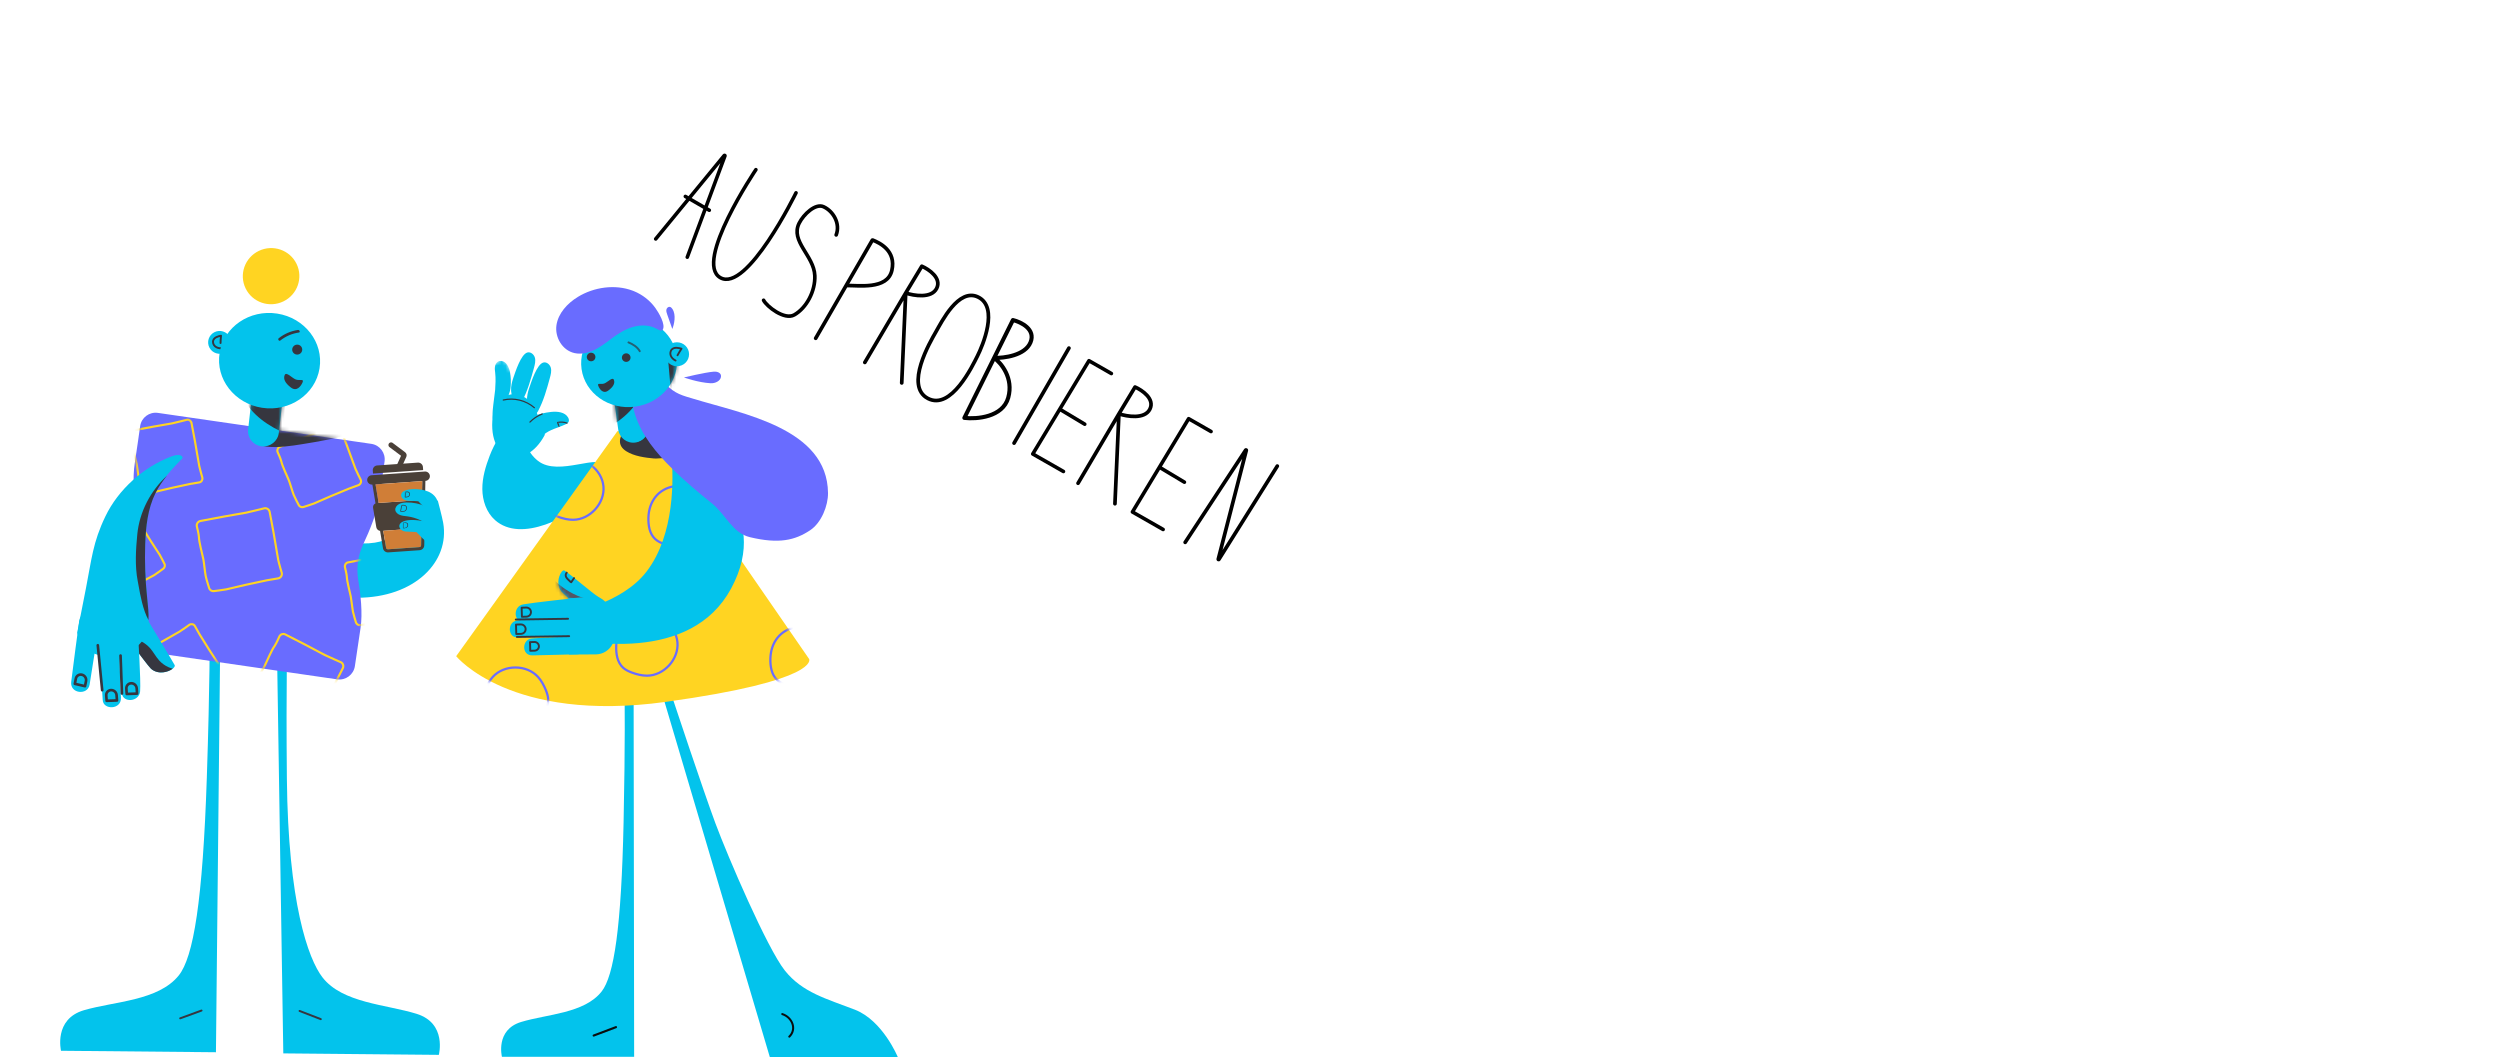 <svg width="660" height="281" viewBox="0 0 660 281" fill="none" xmlns="http://www.w3.org/2000/svg">
<g clip-path="url(#clip0_317_206896)">
<path d="M220.75 62.021C221.893 59.058 220.023 55.758 217.41 54.575C215.289 53.617 212.158 56.555 210.974 58.929C208.581 63.725 214.907 67.49 215.11 72.776C215.267 76.862 212.922 81.287 209.684 83.129C207.093 84.602 202.41 80.879 201.588 79.269" stroke="black" stroke-width="0.961" stroke-linecap="round" stroke-linejoin="round"/>
<path d="M199.554 44.794C199.554 44.794 183.097 69.225 190.158 73.302C197.22 77.379 210.148 50.91 210.148 50.91" stroke="black" stroke-width="0.951" stroke-linecap="round"/>
<path d="M173.109 63.084L191.204 41.051C191.279 40.959 191.426 41.043 191.385 41.155L181.44 67.894M187.251 55.504L180.934 51.857" stroke="black" stroke-width="0.951" stroke-linecap="round"/>
<path d="M313.802 110.537L314.041 110.12C313.814 109.99 313.525 110.065 313.391 110.289L313.802 110.537ZM298.966 135.154L298.555 134.907C298.488 135.017 298.469 135.15 298.501 135.276C298.534 135.401 298.615 135.508 298.728 135.572L298.966 135.154ZM306.824 140.195C307.054 140.326 307.348 140.246 307.479 140.016C307.611 139.785 307.531 139.492 307.3 139.36L306.824 140.195ZM319.474 114.339C319.705 114.471 319.998 114.391 320.13 114.161C320.262 113.931 320.182 113.637 319.952 113.505L319.474 114.339ZM312.436 127.707C312.663 127.844 312.958 127.77 313.095 127.542C313.231 127.315 313.157 127.019 312.929 126.883L312.436 127.707ZM313.391 110.289L298.555 134.907L299.377 135.402L314.214 110.785L313.391 110.289ZM298.728 135.572L306.824 140.195L307.3 139.36L299.204 134.737L298.728 135.572ZM313.563 110.954L319.474 114.339L319.952 113.505L314.041 110.12L313.563 110.954ZM305.888 123.784L312.436 127.707L312.929 126.883L306.382 122.96L305.888 123.784Z" fill="black"/>
<path d="M312.885 143.181L328.869 118.82C328.921 118.741 329.045 118.795 329.021 118.888L321.626 147.621C321.602 147.714 321.728 147.769 321.78 147.687L337.204 123.045" stroke="black" stroke-width="0.977" stroke-linecap="round"/>
<path d="M267.713 116.984L282.195 91.901" stroke="black" stroke-width="0.977" stroke-linecap="round"/>
<path d="M287.488 95.228L287.727 94.812C287.5 94.682 287.211 94.757 287.077 94.981L287.488 95.228ZM272.652 119.846L272.241 119.598C272.174 119.709 272.155 119.842 272.187 119.967C272.22 120.093 272.301 120.199 272.414 120.263L272.652 119.846ZM280.51 124.886C280.74 125.018 281.034 124.938 281.165 124.707C281.297 124.477 281.217 124.184 280.986 124.052L280.51 124.886ZM293.16 99.031C293.391 99.163 293.684 99.083 293.816 98.853C293.948 98.622 293.868 98.329 293.638 98.197L293.16 99.031ZM286.122 112.399C286.349 112.535 286.644 112.461 286.781 112.234C286.917 112.006 286.843 111.711 286.615 111.575L286.122 112.399ZM287.077 94.981L272.241 119.598L273.064 120.094L287.9 95.477L287.077 94.981ZM272.414 120.263L280.51 124.886L280.986 124.052L272.89 119.429L272.414 120.263ZM287.249 95.645L293.16 99.031L293.638 98.197L287.727 94.812L287.249 95.645ZM279.574 108.476L286.122 112.399L286.615 111.575L280.068 107.651L279.574 108.476Z" fill="black"/>
<path d="M284.604 127.573L295.394 109.248M295.394 109.248L299.649 102.177C301.524 102.995 304.931 105.31 303.564 108.028C302.196 110.746 297.548 109.974 295.394 109.248ZM295.394 109.248L294.345 132.984" stroke="black" stroke-width="0.977" stroke-linecap="round" stroke-linejoin="round"/>
<path d="M262.455 94.479L254.595 110.323C257.851 110.702 264.724 110.166 266.176 104.984C267.627 99.802 264.3 95.822 262.455 94.479ZM262.455 94.479L267.41 84.492C269.555 85.015 273.487 86.928 272.051 90.393C270.615 93.859 265.056 94.561 262.455 94.479Z" stroke="black" stroke-width="1.079" stroke-linejoin="round"/>
<path d="M228.315 95.68L239.106 77.355M239.106 77.355L243.36 70.284C245.235 71.102 248.643 73.417 247.275 76.135C245.908 78.853 241.259 78.081 239.106 77.355ZM239.106 77.355L238.056 101.091" stroke="black" stroke-width="0.977" stroke-linecap="round" stroke-linejoin="round"/>
<path d="M223.374 75.39C226.377 75.263 234.272 76.646 235.453 71.379C236.621 66.175 232.221 64.11 230.39 63.379C230.351 63.363 230.309 63.379 230.288 63.416L215.34 89.305" stroke="black" stroke-width="0.977" stroke-linecap="round"/>
<path d="M247.077 87.61C245.597 90.174 238.725 101.936 244.979 105.197C251.113 108.394 256.733 96.603 258.062 93.953C259.391 91.302 263.757 81.129 258.236 78.43C253.055 75.896 248.556 85.047 247.077 87.61Z" stroke="black" stroke-width="0.977"/>
<path fill-rule="evenodd" clip-rule="evenodd" d="M115.559 132.084C115.559 132.084 116.719 136.408 117.007 138.062C118.78 148.234 109.557 157.805 94.261 157.809C78.392 157.812 77.34 142.769 77.395 138.107C77.402 137.526 78.064 137.177 78.555 137.494C81.611 139.469 90.521 144.591 98.971 143.259C106.172 142.124 112.472 135.383 115.559 132.084Z" fill="#03C3EC"/>
<path d="M73.064 167.776L74.791 278.094L115.851 278.483C115.851 278.483 118.06 270.164 110 267.655C101.941 265.147 90.429 264.837 85.143 258.038C81.332 253.138 76.051 238.161 75.737 205.636C75.492 180.115 75.875 167.494 75.875 167.494L73.064 167.776Z" fill="#03C3EC"/>
<path d="M79.09 266.891C80.956 267.612 82.821 268.333 84.686 269.054" stroke="#36363F" stroke-width="0.526" stroke-linecap="round" stroke-linejoin="round"/>
<path d="M54.602 205.277C53.523 237.801 51.084 252.709 47.173 257.538C41.748 264.237 30.276 264.33 22.19 266.687C14.104 269.043 16.108 277.404 16.108 277.404L57.01 277.792L58.155 167.462L55.363 167.127C55.363 167.127 55.448 179.756 54.602 205.277Z" fill="#03C3EC"/>
<path d="M53.2 266.783C51.325 267.468 49.45 268.153 47.574 268.838" stroke="#36363F" stroke-width="0.526" stroke-linecap="round" stroke-linejoin="round"/>
<path fill-rule="evenodd" clip-rule="evenodd" d="M32.663 171.174C32.663 171.174 39.809 172.21 42.191 172.556C46.462 173.175 55.005 174.415 59.277 175.034C63.617 175.664 72.298 176.923 76.638 177.552C79.731 178.001 89.007 179.347 89.007 179.347C91.265 179.674 93.361 178.109 93.689 175.851C93.689 175.851 94.378 171.217 95.189 165.766C95.772 161.849 95.196 156.812 94.578 153.14C94.036 149.92 94.507 146.614 95.901 143.662C97.578 140.106 99.649 135.093 100.234 130.955C100.942 125.949 101.52 121.856 101.52 121.856C101.848 119.598 100.283 117.502 98.025 117.175C98.025 117.175 89.575 115.949 86.758 115.541C83.107 115.011 75.804 113.952 72.153 113.422C68.294 112.862 60.578 111.743 56.72 111.184C52.96 110.638 41.68 109.002 41.68 109.002C39.422 108.674 37.326 110.24 36.999 112.498C36.999 112.498 35.977 119.791 35.589 122.215C34.94 126.27 35.381 130.983 35.925 134.463C36.422 137.642 35.892 140.891 34.452 143.768C32.848 146.974 30.979 151.702 30.551 156.952C30.355 159.354 29.167 166.492 29.167 166.492C28.839 168.75 30.404 170.846 32.663 171.174Z" fill="#696CFF"/>
<mask id="mask0_317_206896" style="mask-type:alpha" maskUnits="userSpaceOnUse" x="29" y="108" width="73" height="72">
<path d="M41.68 108.992C41.68 108.992 52.96 110.628 56.72 111.173C60.578 111.733 68.294 112.852 72.153 113.412C75.804 113.941 83.107 115.001 86.758 115.53C89.575 115.939 98.025 117.164 98.025 117.164C100.283 117.492 101.848 119.588 101.52 121.846C101.52 121.846 100.942 125.939 100.234 130.945C99.649 135.083 97.578 140.096 95.901 143.651C94.507 146.604 94.036 149.91 94.578 153.129C95.196 156.802 95.772 161.839 95.189 165.756C94.378 171.207 93.689 175.841 93.689 175.841C93.361 178.098 91.265 179.663 89.007 179.336C89.007 179.336 79.731 177.991 76.638 177.542C72.298 176.912 63.617 175.653 59.277 175.024C55.005 174.404 46.462 173.165 42.191 172.546C39.809 172.2 32.662 171.164 32.662 171.164C30.404 170.836 28.839 168.74 29.167 166.482C29.167 166.482 30.355 159.344 30.551 156.942C30.979 151.692 32.847 146.964 34.452 143.758C35.892 140.881 36.422 137.631 35.925 134.452C35.381 130.972 34.939 126.26 35.589 122.205C35.977 119.781 36.998 112.487 36.998 112.487C37.289 110.485 38.97 109.027 40.922 108.951C41.171 108.942 41.425 108.955 41.68 108.992Z" fill="white"/>
</mask>
<g mask="url(#mask0_317_206896)">
<path fill-rule="evenodd" clip-rule="evenodd" d="M78.802 133.204C79.024 133.763 79.658 134.036 80.217 133.814C80.217 133.814 82.251 133.177 82.927 132.908C84.047 132.463 86.283 131.402 87.403 130.957C88.577 130.489 90.899 129.486 92.073 129.019C92.705 128.767 94.628 128.084 94.628 128.084C95.187 127.861 95.46 127.228 95.238 126.669C95.238 126.669 94.144 124.521 93.842 123.76C93.201 122.148 92.127 118.969 91.486 117.357C91.054 116.272 89.737 112.835 89.737 112.835C89.515 112.275 88.881 112.002 88.322 112.225C88.322 112.225 85.017 113.729 84.276 114.024C82.719 114.643 80.927 115.228 79.37 115.847C78.065 116.366 73.911 117.955 73.911 117.955C73.352 118.177 73.079 118.811 73.301 119.37C73.301 119.37 74.113 121.119 74.246 121.745C74.53 123.087 75.745 125.514 76.244 126.771C76.603 127.672 77.169 129.725 77.528 130.626C77.809 131.333 78.802 133.204 78.802 133.204Z" stroke="#FFD422" stroke-width="0.56"/>
</g>
<mask id="mask1_317_206896" style="mask-type:alpha" maskUnits="userSpaceOnUse" x="29" y="108" width="73" height="72">
<path d="M41.68 108.992C41.68 108.992 52.96 110.628 56.72 111.173C60.578 111.733 68.294 112.852 72.153 113.412C75.804 113.941 83.107 115.001 86.758 115.53C89.575 115.939 98.025 117.164 98.025 117.164C100.283 117.492 101.848 119.588 101.52 121.846C101.52 121.846 100.942 125.939 100.234 130.945C99.649 135.083 97.578 140.096 95.901 143.651C94.507 146.604 94.036 149.91 94.578 153.129C95.196 156.802 95.772 161.839 95.189 165.756C94.378 171.207 93.689 175.841 93.689 175.841C93.361 178.098 91.265 179.663 89.007 179.336C89.007 179.336 79.731 177.991 76.638 177.542C72.298 176.912 63.617 175.653 59.277 175.024C55.005 174.404 46.462 173.165 42.191 172.546C39.809 172.2 32.662 171.164 32.662 171.164C30.404 170.836 28.839 168.74 29.167 166.482C29.167 166.482 30.355 159.344 30.551 156.942C30.979 151.692 32.847 146.964 34.452 143.758C35.892 140.881 36.422 137.631 35.925 134.452C35.381 130.972 34.939 126.26 35.589 122.205C35.977 119.781 36.998 112.487 36.998 112.487C37.289 110.485 38.97 109.027 40.922 108.951C41.171 108.942 41.425 108.955 41.68 108.992Z" fill="white"/>
</mask>
<g mask="url(#mask1_317_206896)">
<path fill-rule="evenodd" clip-rule="evenodd" d="M55.164 155.09C55.294 155.743 55.929 156.166 56.583 156.036C56.583 156.036 58.927 155.751 59.719 155.594C61.029 155.334 63.678 154.627 64.989 154.367C66.363 154.095 69.095 153.468 70.469 153.195C71.208 153.048 73.441 152.69 73.441 152.69C74.095 152.56 74.52 151.926 74.391 151.274C74.391 151.274 73.633 148.722 73.457 147.834C73.084 145.954 72.554 142.285 72.181 140.405C71.93 139.14 71.188 135.141 71.188 135.141C71.059 134.489 70.424 134.066 69.77 134.196C69.77 134.196 65.865 135.169 64.998 135.341C63.177 135.703 61.106 135.981 59.285 136.343C57.759 136.646 52.911 137.542 52.911 137.542C52.258 137.672 51.832 138.306 51.962 138.958C51.962 138.958 52.493 141.021 52.512 141.727C52.55 143.243 53.384 146.123 53.675 147.589C53.883 148.64 54.087 150.983 54.295 152.035C54.459 152.859 55.164 155.09 55.164 155.09Z" stroke="#FFD422" stroke-width="0.56"/>
</g>
<mask id="mask2_317_206896" style="mask-type:alpha" maskUnits="userSpaceOnUse" x="29" y="108" width="73" height="72">
<path d="M41.68 108.992C41.68 108.992 52.96 110.628 56.72 111.173C60.578 111.733 68.294 112.852 72.153 113.412C75.804 113.941 83.107 115.001 86.758 115.53C89.575 115.939 98.025 117.164 98.025 117.164C100.283 117.492 101.848 119.588 101.52 121.846C101.52 121.846 100.942 125.939 100.234 130.945C99.649 135.083 97.578 140.096 95.901 143.651C94.507 146.604 94.036 149.91 94.578 153.129C95.196 156.802 95.772 161.839 95.189 165.756C94.378 171.207 93.689 175.841 93.689 175.841C93.361 178.098 91.265 179.663 89.007 179.336C89.007 179.336 79.731 177.991 76.638 177.542C72.298 176.912 63.617 175.653 59.277 175.024C55.005 174.404 46.462 173.165 42.191 172.546C39.809 172.2 32.662 171.164 32.662 171.164C30.404 170.836 28.839 168.74 29.167 166.482C29.167 166.482 30.355 159.344 30.551 156.942C30.979 151.692 32.847 146.964 34.452 143.758C35.892 140.881 36.422 137.631 35.925 134.452C35.381 130.972 34.939 126.26 35.589 122.205C35.977 119.781 36.998 112.487 36.998 112.487C37.289 110.485 38.97 109.027 40.922 108.951C41.171 108.942 41.425 108.955 41.68 108.992Z" fill="white"/>
</mask>
<g mask="url(#mask2_317_206896)">
<path fill-rule="evenodd" clip-rule="evenodd" d="M37.426 129.273C37.542 129.856 38.077 130.241 38.62 130.133C38.62 130.133 40.573 129.906 41.231 129.776C42.321 129.559 44.523 128.961 45.613 128.745C46.757 128.518 49.028 127.991 50.171 127.764C50.786 127.642 52.645 127.349 52.645 127.349C53.188 127.241 53.536 126.681 53.42 126.098C53.42 126.098 52.758 123.813 52.6 123.019C52.267 121.339 51.782 118.06 51.448 116.38C51.223 115.248 50.557 111.674 50.557 111.674C50.441 111.091 49.907 110.706 49.362 110.814C49.362 110.814 46.117 111.636 45.395 111.779C43.88 112.08 42.156 112.304 40.641 112.605C39.371 112.857 35.338 113.598 35.338 113.598C34.794 113.706 34.447 114.266 34.563 114.849C34.563 114.849 35.031 116.696 35.054 117.325C35.105 118.677 35.834 121.255 36.094 122.566C36.281 123.506 36.478 125.598 36.665 126.537C36.811 127.275 37.426 129.273 37.426 129.273Z" stroke="#FFD422" stroke-width="0.56"/>
</g>
<mask id="mask3_317_206896" style="mask-type:alpha" maskUnits="userSpaceOnUse" x="29" y="108" width="73" height="72">
<path d="M41.68 108.992C41.68 108.992 52.96 110.628 56.72 111.173C60.578 111.733 68.294 112.852 72.153 113.412C75.804 113.941 83.107 115.001 86.758 115.53C89.575 115.939 98.025 117.164 98.025 117.164C100.283 117.492 101.848 119.588 101.52 121.846C101.52 121.846 100.942 125.939 100.234 130.945C99.649 135.083 97.578 140.096 95.901 143.651C94.507 146.604 94.036 149.91 94.578 153.129C95.196 156.802 95.772 161.839 95.189 165.756C94.378 171.207 93.689 175.841 93.689 175.841C93.361 178.098 91.265 179.663 89.007 179.336C89.007 179.336 79.731 177.991 76.638 177.542C72.298 176.912 63.617 175.653 59.277 175.024C55.005 174.404 46.462 173.165 42.191 172.546C39.809 172.2 32.662 171.164 32.662 171.164C30.404 170.836 28.839 168.74 29.167 166.482C29.167 166.482 30.355 159.344 30.551 156.942C30.979 151.692 32.847 146.964 34.452 143.758C35.892 140.881 36.422 137.631 35.925 134.452C35.381 130.972 34.939 126.26 35.589 122.205C35.977 119.781 36.998 112.487 36.998 112.487C37.289 110.485 38.97 109.027 40.922 108.951C41.171 108.942 41.425 108.955 41.68 108.992Z" fill="white"/>
</mask>
<g mask="url(#mask3_317_206896)">
<path fill-rule="evenodd" clip-rule="evenodd" d="M66.548 182.444C66.257 183.026 66.483 183.729 67.052 184.014C67.052 184.014 68.987 185.176 69.677 185.52C70.818 186.091 73.234 187.106 74.376 187.676C75.573 188.275 78.003 189.4 79.201 189.998C79.844 190.32 81.739 191.359 81.739 191.359C82.309 191.643 83.007 191.402 83.298 190.82C83.298 190.82 84.249 188.392 84.646 187.599C85.486 185.92 87.275 182.759 88.115 181.08C88.68 179.949 90.505 176.408 90.505 176.408C90.796 175.825 90.571 175.122 90.001 174.837C90.001 174.837 86.481 173.291 85.726 172.913C84.139 172.119 82.414 171.114 80.827 170.321C79.498 169.656 75.314 167.493 75.314 167.493C74.744 167.208 74.046 167.449 73.755 168.032C73.755 168.032 72.925 169.947 72.518 170.506C71.644 171.705 70.554 174.433 69.899 175.742C69.43 176.681 68.186 178.62 67.716 179.559C67.348 180.296 66.548 182.444 66.548 182.444Z" stroke="#FFD422" stroke-width="0.56"/>
</g>
<mask id="mask4_317_206896" style="mask-type:alpha" maskUnits="userSpaceOnUse" x="29" y="108" width="73" height="72">
<path d="M41.68 108.992C41.68 108.992 52.96 110.628 56.72 111.173C60.578 111.733 68.294 112.852 72.153 113.412C75.804 113.941 83.107 115.001 86.758 115.53C89.575 115.939 98.025 117.164 98.025 117.164C100.283 117.492 101.848 119.588 101.52 121.846C101.52 121.846 100.942 125.939 100.234 130.945C99.649 135.083 97.578 140.096 95.901 143.651C94.507 146.604 94.036 149.91 94.578 153.129C95.196 156.802 95.772 161.839 95.189 165.756C94.378 171.207 93.689 175.841 93.689 175.841C93.361 178.098 91.265 179.663 89.007 179.336C89.007 179.336 79.731 177.991 76.638 177.542C72.298 176.912 63.617 175.653 59.277 175.024C55.005 174.404 46.462 173.165 42.191 172.546C39.809 172.2 32.662 171.164 32.662 171.164C30.404 170.836 28.839 168.74 29.167 166.482C29.167 166.482 30.355 159.344 30.551 156.942C30.979 151.692 32.847 146.964 34.452 143.758C35.892 140.881 36.422 137.631 35.925 134.452C35.381 130.972 34.939 126.26 35.589 122.205C35.977 119.781 36.998 112.487 36.998 112.487C37.289 110.485 38.97 109.027 40.922 108.951C41.171 108.942 41.425 108.955 41.68 108.992Z" fill="white"/>
</mask>
<g mask="url(#mask4_317_206896)">
<path fill-rule="evenodd" clip-rule="evenodd" d="M93.926 164.157C94.042 164.74 94.577 165.125 95.121 165.017C95.121 165.017 97.073 164.791 97.732 164.66C98.822 164.444 101.024 163.846 102.114 163.629C103.257 163.402 105.529 162.876 106.672 162.649C107.286 162.527 109.145 162.234 109.145 162.234C109.689 162.126 110.036 161.565 109.92 160.983C109.92 160.983 109.258 158.698 109.101 157.904C108.767 156.223 108.282 152.945 107.948 151.265C107.724 150.133 107.057 146.559 107.057 146.559C106.942 145.976 106.407 145.591 105.863 145.699C105.863 145.699 102.617 146.521 101.896 146.664C100.381 146.965 98.657 147.188 97.142 147.489C95.872 147.741 91.839 148.483 91.839 148.483C91.295 148.59 90.948 149.151 91.063 149.733C91.063 149.733 91.531 151.58 91.555 152.21C91.605 153.561 92.335 156.14 92.595 157.45C92.781 158.39 92.979 160.482 93.165 161.422C93.312 162.159 93.926 164.157 93.926 164.157Z" stroke="#FFD422" stroke-width="0.56"/>
</g>
<mask id="mask5_317_206896" style="mask-type:alpha" maskUnits="userSpaceOnUse" x="29" y="108" width="73" height="72">
<path d="M41.68 108.992C41.68 108.992 52.96 110.628 56.72 111.173C60.578 111.733 68.294 112.852 72.153 113.412C75.804 113.941 83.107 115.001 86.758 115.53C89.575 115.939 98.025 117.164 98.025 117.164C100.283 117.492 101.848 119.588 101.52 121.846C101.52 121.846 100.942 125.939 100.234 130.945C99.649 135.083 97.578 140.096 95.901 143.651C94.507 146.604 94.036 149.91 94.578 153.129C95.196 156.802 95.772 161.839 95.189 165.756C94.378 171.207 93.689 175.841 93.689 175.841C93.361 178.098 91.265 179.663 89.007 179.336C89.007 179.336 79.731 177.991 76.638 177.542C72.298 176.912 63.617 175.653 59.277 175.024C55.005 174.404 46.462 173.165 42.191 172.546C39.809 172.2 32.662 171.164 32.662 171.164C30.404 170.836 28.839 168.74 29.167 166.482C29.167 166.482 30.355 159.344 30.551 156.942C30.979 151.692 32.847 146.964 34.452 143.758C35.892 140.881 36.422 137.631 35.925 134.452C35.381 130.972 34.939 126.26 35.589 122.205C35.977 119.781 36.998 112.487 36.998 112.487C37.289 110.485 38.97 109.027 40.922 108.951C41.171 108.942 41.425 108.955 41.68 108.992Z" fill="white"/>
</mask>
<g mask="url(#mask5_317_206896)">
<path fill-rule="evenodd" clip-rule="evenodd" d="M42.983 150.218C43.492 149.912 43.673 149.279 43.387 148.803C43.387 148.803 42.513 147.043 42.167 146.468C41.594 145.515 40.286 143.646 39.713 142.694C39.113 141.695 37.848 139.736 37.247 138.737C36.924 138.2 36.019 136.551 36.019 136.551C35.733 136.075 35.089 135.938 34.579 136.245C34.579 136.245 32.654 137.641 31.96 138.059C30.492 138.941 27.571 140.508 26.103 141.391C25.114 141.985 21.977 143.823 21.977 143.823C21.468 144.129 21.287 144.763 21.572 145.238C21.572 145.238 23.445 148.014 23.824 148.644C24.62 149.968 25.414 151.514 26.21 152.838C26.877 153.947 28.941 157.491 28.941 157.491C29.227 157.966 29.871 158.103 30.38 157.797C30.38 157.797 31.959 156.731 32.544 156.496C33.799 155.991 35.978 154.431 37.123 153.742C37.944 153.249 39.845 152.354 40.667 151.861C41.31 151.473 42.983 150.218 42.983 150.218Z" stroke="#FFD422" stroke-width="0.56"/>
</g>
<mask id="mask6_317_206896" style="mask-type:alpha" maskUnits="userSpaceOnUse" x="29" y="108" width="73" height="72">
<path d="M41.68 108.992C41.68 108.992 52.96 110.628 56.72 111.173C60.578 111.733 68.294 112.852 72.153 113.412C75.804 113.941 83.107 115.001 86.758 115.53C89.575 115.939 98.025 117.164 98.025 117.164C100.283 117.492 101.848 119.588 101.52 121.846C101.52 121.846 100.942 125.939 100.234 130.945C99.649 135.083 97.578 140.096 95.901 143.651C94.507 146.604 94.036 149.91 94.578 153.129C95.196 156.802 95.772 161.839 95.189 165.756C94.378 171.207 93.689 175.841 93.689 175.841C93.361 178.098 91.265 179.663 89.007 179.336C89.007 179.336 79.731 177.991 76.638 177.542C72.298 176.912 63.617 175.653 59.277 175.024C55.005 174.404 46.462 173.165 42.191 172.546C39.809 172.2 32.662 171.164 32.662 171.164C30.404 170.836 28.839 168.74 29.167 166.482C29.167 166.482 30.355 159.344 30.551 156.942C30.979 151.692 32.847 146.964 34.452 143.758C35.892 140.881 36.422 137.631 35.925 134.452C35.381 130.972 34.939 126.26 35.589 122.205C35.977 119.781 36.998 112.487 36.998 112.487C37.289 110.485 38.97 109.027 40.922 108.951C41.171 108.942 41.425 108.955 41.68 108.992Z" fill="white"/>
</mask>
<g mask="url(#mask6_317_206896)">
<path fill-rule="evenodd" clip-rule="evenodd" d="M58.405 178.92C58.914 178.613 59.095 177.979 58.809 177.504C58.809 177.504 57.935 175.744 57.589 175.169C57.017 174.217 55.708 172.347 55.136 171.395C54.535 170.396 53.27 168.437 52.669 167.438C52.347 166.901 51.441 165.252 51.441 165.252C51.155 164.776 50.511 164.639 50.002 164.945C50.002 164.945 48.076 166.343 47.382 166.759C45.914 167.642 42.994 169.209 41.525 170.092C40.536 170.686 37.399 172.524 37.399 172.524C36.89 172.83 36.709 173.464 36.995 173.939C36.995 173.939 38.867 176.715 39.246 177.345C40.042 178.669 40.837 180.215 41.633 181.539C42.3 182.648 44.363 186.192 44.363 186.192C44.649 186.667 45.294 186.804 45.803 186.498C45.803 186.498 47.382 185.432 47.966 185.197C49.221 184.692 51.4 183.132 52.545 182.443C53.366 181.949 55.268 181.056 56.089 180.562C56.733 180.174 58.405 178.92 58.405 178.92Z" stroke="#FFD422" stroke-width="0.56"/>
</g>
<mask id="mask7_317_206896" style="mask-type:alpha" maskUnits="userSpaceOnUse" x="29" y="108" width="73" height="72">
<path d="M41.68 108.992C41.68 108.992 52.96 110.628 56.72 111.173C60.578 111.733 68.294 112.852 72.153 113.412C75.804 113.941 83.107 115.001 86.758 115.53C89.575 115.939 98.025 117.164 98.025 117.164C100.283 117.492 101.848 119.588 101.52 121.846C101.52 121.846 100.942 125.939 100.234 130.945C99.649 135.083 97.578 140.096 95.901 143.651C94.507 146.604 94.036 149.91 94.578 153.129C95.196 156.802 95.772 161.839 95.189 165.756C94.378 171.207 93.689 175.841 93.689 175.841C93.361 178.098 91.265 179.663 89.007 179.336C89.007 179.336 79.731 177.991 76.638 177.542C72.298 176.912 63.617 175.653 59.277 175.024C55.005 174.404 46.462 173.165 42.191 172.546C39.809 172.2 32.662 171.164 32.662 171.164C30.404 170.836 28.839 168.74 29.167 166.482C29.167 166.482 30.355 159.344 30.551 156.942C30.979 151.692 32.847 146.964 34.452 143.758C35.892 140.881 36.422 137.631 35.925 134.452C35.381 130.972 34.939 126.26 35.589 122.205C35.977 119.781 36.998 112.487 36.998 112.487C37.289 110.485 38.97 109.027 40.922 108.951C41.171 108.942 41.425 108.955 41.68 108.992Z" fill="white"/>
</mask>
<g mask="url(#mask7_317_206896)">
<path fill-rule="evenodd" clip-rule="evenodd" d="M79.771 117.262C83.03 116.722 90.803 115.541 93.659 114.006C89.859 113.548 79.112 111.949 75.352 111.241C73.541 110.9 71.56 110.205 69.731 110.088C67.848 109.967 67.467 110.819 66.789 112.54C64 119.611 74.371 118.155 79.771 117.262Z" fill="#36363F"/>
</g>
<path d="M25.859 168.329C25.864 168.962 27.043 182.403 27.117 184.776C27.201 187.475 32.056 187.416 31.931 184.214C31.818 181.337 31.383 169.011 31.3 167.748C31.218 166.484 25.827 164.525 25.859 168.329Z" fill="#03C3EC"/>
<path d="M39.89 176.572C42.544 178.853 46.612 176.474 46.108 175.571C44.658 172.962 38.88 163.671 37.873 161.68C36.433 158.828 30.525 163.253 32.584 166.72C33.757 168.696 39.23 176.003 39.89 176.572Z" fill="#03C3EC"/>
<path fill-rule="evenodd" clip-rule="evenodd" d="M45.603 176.529C44.454 177.429 41.798 178.204 39.883 176.566C39.356 176.115 35.785 171.416 33.751 168.516C34.745 168.499 35.74 168.68 36.677 169.052C37.78 169.489 38.771 170.177 39.57 171.059C40.022 171.567 40.402 172.131 40.783 172.695C41.186 173.292 41.589 173.889 42.077 174.42C42.743 175.138 43.547 175.717 44.437 176.119C44.815 176.289 45.206 176.426 45.603 176.529Z" fill="#36363F"/>
<path d="M30.92 166.634C30.925 167.267 31.916 180.887 32.179 183.083C32.479 185.603 36.736 185.31 36.992 182.519C37.227 179.97 36.445 167.318 36.361 166.053C36.278 164.788 30.888 162.831 30.92 166.634Z" fill="#03C3EC"/>
<path d="M20.916 163.872C20.81 164.441 19.023 178.045 18.798 180.019C18.44 183.149 23.146 183.646 23.655 180.763C24.065 178.453 25.792 167.026 25.986 165.886C27.021 159.859 21.557 160.456 20.916 163.872Z" fill="#03C3EC"/>
<path d="M27.83 136.309C31.264 129.16 37.907 123.318 45.092 120.558C46.229 120.122 47.934 119.687 48.243 120.89C45.528 123.703 42.774 126.572 41.035 130.087C38.973 134.248 38.471 139.045 38.324 143.749C38.182 148.384 38.353 153.034 38.839 157.668C39.203 161.143 39.712 164.811 38.3 167.949C36.887 171.087 33.401 172.562 29.949 173.047C21.645 174.212 20.388 167.007 20.388 167.007C20.388 167.007 21.98 158.894 22.704 155.226C24.183 147.708 24.494 143.22 27.83 136.309Z" fill="#03C3EC"/>
<path fill-rule="evenodd" clip-rule="evenodd" d="M44.111 125.55C42.942 126.982 41.889 128.495 41.063 130.152C38.992 134.302 38.483 139.084 38.33 143.772C38.181 148.393 38.348 153.028 38.829 157.646C38.851 157.864 38.874 158.083 38.898 158.302C39.088 160.095 39.283 161.928 39.199 163.701C37.723 161.004 37.025 157.095 36.57 154.554C36.492 154.118 36.422 153.722 36.355 153.38C35.587 149.395 35.857 145.065 36.245 141.064C36.823 135.105 39.76 129.556 44.111 125.55Z" fill="#36363F"/>
<path d="M29.316 182.185C29.678 182.173 30.035 182.305 30.309 182.553C30.583 182.801 30.751 183.144 30.777 183.507L30.878 184.923L28.151 185.015L28.05 183.599C28.024 183.237 28.143 182.884 28.381 182.619C28.618 182.354 28.954 182.198 29.316 182.185V182.185Z" stroke="#36363F" stroke-width="0.704" stroke-linecap="round" stroke-linejoin="round"/>
<path d="M34.626 180.382C34.988 180.37 35.345 180.502 35.619 180.75C35.893 180.998 36.061 181.341 36.087 181.704L36.188 183.115L33.461 183.207L33.36 181.792C33.335 181.43 33.455 181.078 33.692 180.814C33.929 180.55 34.265 180.394 34.626 180.382Z" stroke="#36363F" stroke-width="0.704" stroke-linecap="round" stroke-linejoin="round"/>
<path d="M21.625 178.127C21.982 178.209 22.297 178.428 22.5 178.737C22.704 179.045 22.78 179.417 22.712 179.771L22.444 181.151L19.755 180.531L20.022 179.15C20.091 178.797 20.298 178.49 20.599 178.298C20.899 178.106 21.269 178.044 21.625 178.127V178.127Z" stroke="#36363F" stroke-width="0.704" stroke-linecap="round" stroke-linejoin="round"/>
<path d="M32.19 183.087L31.826 173.067" stroke="#36363F" stroke-width="0.704" stroke-linecap="round" stroke-linejoin="round"/>
<path d="M26.972 182.214L25.817 170.348" stroke="#36363F" stroke-width="0.704" stroke-linecap="round" stroke-linejoin="round"/>
<path d="M110.318 122.131C110.998 122.084 111.6 122.602 111.65 123.279L111.711 124.101L98.474 125.023L98.413 124.201C98.363 123.524 98.882 122.927 99.563 122.88L110.318 122.131ZM112.155 124.484C112.835 124.437 113.437 124.955 113.487 125.632C113.537 126.308 113.017 126.905 112.337 126.952L112.301 126.955L112.213 131.984C112.677 132.105 113.029 132.528 113.021 133.029L112.93 138.229C112.921 138.75 112.567 139.193 112.084 139.341L112.003 143.971C111.991 144.648 111.456 145.208 110.777 145.256L102.504 145.832C101.825 145.879 101.212 145.398 101.101 144.73L100.342 140.159C99.842 140.08 99.426 139.69 99.341 139.176L98.488 134.041C98.406 133.547 98.693 133.079 99.133 132.895L98.308 127.93L98.273 127.932C97.592 127.979 96.99 127.461 96.941 126.784C96.891 126.108 97.41 125.511 98.09 125.464L98.504 125.435L111.741 124.513L112.155 124.484ZM111.47 127.013L99.139 127.872L99.954 132.777L111.383 131.981L111.47 127.013ZM111.253 139.433L101.178 140.135L101.92 144.598C101.962 144.852 102.185 145.027 102.443 145.009L110.716 144.433C110.974 144.415 111.169 144.211 111.174 143.953L111.253 139.433Z" fill="#4A4038"/>
<path d="M111.47 127.013L99.139 127.872L99.954 132.777L111.383 131.981L111.47 127.013Z" fill="#D07E37"/>
<path d="M111.253 139.433L101.178 140.135L101.92 144.598C101.962 144.852 102.185 145.027 102.443 145.009L110.716 144.433C110.974 144.415 111.169 144.211 111.174 143.953L111.253 139.433Z" fill="#D07E37"/>
<path d="M103.245 117.484L106.558 119.967C106.663 120.045 106.7 120.186 106.646 120.305L105.221 123.457" stroke="#4A4038" stroke-width="1.393" stroke-linecap="round"/>
<path fill-rule="evenodd" clip-rule="evenodd" d="M113.402 138.367C112.301 137.638 110.94 137.375 109.606 137.298C108.737 137.248 107.855 137.271 107.004 137.473C106.31 137.637 105.546 138.033 105.431 138.724C105.334 139.305 105.767 139.861 106.304 140.109C106.841 140.357 107.459 140.367 108.056 140.372C108.654 140.376 109.952 140.484 109.952 140.484C109.952 140.484 110.566 141.132 110.894 141.446C111.62 142.141 112.571 143.381 113.594 143.389C114.277 143.394 114.945 142.868 115.384 142.247L115.157 141.676C115.297 140.366 114.503 139.096 113.402 138.367Z" fill="#03C3EC"/>
<path fill-rule="evenodd" clip-rule="evenodd" d="M113.881 130.222C112.78 129.493 111.419 129.229 110.085 129.152C109.216 129.102 108.334 129.126 107.483 129.327C106.789 129.492 106.025 129.887 105.91 130.579C105.813 131.159 106.246 131.715 106.783 131.963C107.32 132.212 107.938 132.222 108.535 132.226C109.133 132.23 110.431 132.339 110.431 132.339C110.431 132.339 111.045 132.986 111.373 133.3C112.099 133.996 113.05 135.235 114.073 135.243C114.756 135.249 115.424 134.722 115.863 134.102L115.636 133.531C115.776 132.221 114.982 130.951 113.881 130.222Z" fill="#03C3EC"/>
<path fill-rule="evenodd" clip-rule="evenodd" d="M113.767 139.265C112.141 137.692 109.936 136.643 107.582 136.323C106.913 136.232 106.222 136.196 105.599 135.962C104.975 135.729 104.415 135.243 104.355 134.618C104.294 133.993 104.761 133.383 105.359 133.064C105.957 132.745 106.662 132.667 107.342 132.653C110.712 132.588 114.024 134.031 116.061 136.452C116.635 137.134 117.109 138.119 116.553 138.848C116.2 139.311 115.527 139.488 114.93 139.424C114.334 139.361 113.793 139.099 113.267 138.842" fill="#03C3EC"/>
<path fill-rule="evenodd" clip-rule="evenodd" d="M111.811 133.437C111.696 134.841 111.582 136.245 111.467 137.649C111.421 138.217 111.377 138.804 111.566 139.338C111.785 139.954 112.321 140.445 112.961 140.615C113.26 140.695 113.609 140.698 113.854 140.504C114.086 140.321 114.814 140.218 114.878 139.933C115.156 138.7 115.27 137.895 115.285 136.382C115.294 135.493 115.456 134.269 115.382 133.384C115.309 132.499 115.156 131.442 114.404 130.963C113.899 130.641 112.94 130.715 112.472 131.104C112.06 131.446 111.971 132.025 111.91 132.549C111.854 133.037 111.798 133.526 111.742 134.014" fill="#03C3EC"/>
<path fill-rule="evenodd" clip-rule="evenodd" d="M105.92 133.431C105.869 133.952 105.764 134.471 105.662 134.986C105.652 135.034 105.692 135.08 105.739 135.087C106.382 135.171 107.116 135.156 107.361 134.452C107.48 134.111 107.467 133.709 107.16 133.479C106.833 133.233 106.355 133.245 105.967 133.322C105.852 133.345 105.873 133.522 105.989 133.499C106.308 133.436 106.678 133.414 106.968 133.573C107.365 133.791 107.292 134.327 107.06 134.654C106.798 135.024 106.163 134.961 105.766 134.909C105.791 134.942 105.817 134.976 105.843 135.009C105.944 134.495 106.05 133.975 106.101 133.454C106.112 133.339 105.931 133.315 105.92 133.431Z" fill="#36363F"/>
<path fill-rule="evenodd" clip-rule="evenodd" d="M106.381 138.103C106.395 138.526 106.354 138.983 106.38 139.388C106.376 139.437 106.421 139.478 106.469 139.478C107 139.481 107.595 139.393 107.724 138.8C107.787 138.509 107.738 138.179 107.462 138.017C107.15 137.834 106.143 137.983 106.515 138.051C106.773 138.016 107.033 138.044 107.275 138.13C107.628 138.257 107.627 138.71 107.461 138.993C107.288 139.291 106.968 139.368 106.66 139.366C106.689 139.396 106.503 139.344 106.503 139.344C106.503 139.344 106.511 138.556 106.515 138.051C106.406 138.01 106.378 137.987 106.381 138.103Z" fill="#36363F"/>
<path fill-rule="evenodd" clip-rule="evenodd" d="M106.904 129.97C106.917 130.394 106.887 130.821 106.859 131.244C106.856 131.293 106.901 131.334 106.948 131.334C107.48 131.337 108.075 131.248 108.203 130.655C108.266 130.365 108.217 130.035 107.942 129.873C107.648 129.701 107.254 129.76 106.943 129.862C106.832 129.899 106.876 130.072 106.988 130.035C107.227 129.957 107.512 129.899 107.754 129.986C108.107 130.112 108.106 130.566 107.941 130.849C107.767 131.146 107.261 131.156 106.952 131.155C106.982 131.185 107.012 131.215 107.041 131.245C107.07 130.822 107.1 130.394 107.087 129.971C107.083 129.856 106.9 129.855 106.904 129.97Z" fill="#36363F"/>
<path fill-rule="evenodd" clip-rule="evenodd" d="M66.322 106.184L65.507 113.37C65.255 115.593 66.864 117.591 69.102 117.833C71.339 118.074 73.358 116.467 73.609 114.245L74.492 106.462C74.492 106.462 66.339 106.035 66.322 106.184Z" fill="#03C3EC"/>
<mask id="mask8_317_206896" style="mask-type:alpha" maskUnits="userSpaceOnUse" x="65" y="106" width="10" height="12">
<path d="M66.327 106.125L65.539 113.317C65.296 115.541 66.912 117.54 69.148 117.783C71.385 118.025 73.395 116.418 73.639 114.194L74.492 106.406C74.492 106.406 66.623 105.991 66.335 106.118C66.33 106.12 66.327 106.123 66.327 106.125Z" fill="white"/>
</mask>
<g mask="url(#mask8_317_206896)">
<path fill-rule="evenodd" clip-rule="evenodd" d="M62.868 100.38C62.703 101.915 63.295 103.428 64.008 104.799C66.525 109.641 70.723 112.423 75.733 114.636C74.873 111.399 74.819 109.124 75.547 105.853C72 105.335 68.397 104.801 65.14 103.315C61.882 101.829 58.957 99.233 57.941 95.815" fill="#36363F"/>
</g>
<path fill-rule="evenodd" clip-rule="evenodd" d="M55.287 91.771C56.055 93.25 57.884 93.828 59.371 93.063C60.858 92.298 61.44 90.48 60.671 89.001C59.903 87.523 58.074 86.944 56.587 87.709C55.1 88.474 54.518 90.293 55.287 91.771Z" fill="#03C3EC"/>
<path d="M58.222 90.557C58.236 89.913 58.276 89.27 58.343 88.629C57.534 88.795 56.597 89.062 56.306 89.832C56.099 90.378 56.327 91.026 56.764 91.416C57.202 91.805 57.81 91.963 58.397 91.96" stroke="#36363F" stroke-width="0.512" stroke-linecap="round" stroke-linejoin="round"/>
<path fill-rule="evenodd" clip-rule="evenodd" d="M84.356 97.263C83.25 104.129 76.448 108.781 69.163 107.652C61.878 106.524 56.869 100.042 57.975 93.176C59.081 86.309 65.883 81.657 73.168 82.786C80.453 83.915 85.462 90.396 84.356 97.263Z" fill="#03C3EC"/>
<g clip-path="url(#clip1_317_206896)">
<path fill-rule="evenodd" clip-rule="evenodd" d="M76.819 102.319C78.355 103.478 79.478 101.922 79.893 100.913C80.308 99.903 79.07 100.582 78.054 100.173C77.039 99.765 75.565 98.017 75.15 99.027C74.735 100.037 75.283 101.16 76.819 102.319Z" fill="#36363F"/>
</g>
<path fill-rule="evenodd" clip-rule="evenodd" d="M79.643 91.69C79.978 92.335 79.722 93.129 79.071 93.464C78.421 93.798 77.622 93.547 77.287 92.903C76.952 92.258 77.208 91.464 77.858 91.129C78.509 90.794 79.308 91.045 79.643 91.69Z" fill="#36363F"/>
<path fill-rule="evenodd" clip-rule="evenodd" d="M78.93 87.781C77.065 88.064 75.423 88.768 73.985 89.908C73.67 90.158 73.255 89.556 73.569 89.307C75.049 88.133 76.741 87.4 78.665 87.108C79.068 87.046 79.338 87.719 78.93 87.781Z" fill="#36363F"/>
<path fill-rule="evenodd" clip-rule="evenodd" d="M74.812 79.57C71.099 81.362 66.637 79.83 64.845 76.149C63.053 72.468 64.61 68.031 68.323 66.239C72.036 64.447 76.499 65.978 78.291 69.66C80.083 73.341 78.525 77.778 74.812 79.57Z" fill="#FFD422"/>
<path d="M167.28 184.703L167.413 279.004H132.511C132.511 279.004 130.717 271.875 137.592 269.796C144.467 267.716 154.254 267.544 158.816 261.775C162.104 257.616 164.036 244.855 164.628 217.05C165.093 195.232 164.894 184.438 164.894 184.438L167.28 184.703Z" fill="#03C3EC"/>
<path d="M162.616 271.163C160.655 271.904 158.694 272.645 156.733 273.385" stroke="#0A0D0E" stroke-width="0.567" stroke-linecap="round" stroke-linejoin="round"/>
<path d="M177.648 184.574C177.648 184.574 185.582 208.5 188.865 217.336C192.147 226.172 202.543 250.369 207.194 256.214C211.845 262.06 218.274 263.691 225.661 266.545C233.047 269.4 237.014 279.052 237.014 279.052H203.227L175.186 184.438L177.648 184.574Z" fill="#03C3EC"/>
<path fill-rule="evenodd" clip-rule="evenodd" d="M206.578 267.454C209.324 268.312 210.823 271.679 208.562 273.872C208.312 274.115 207.925 273.736 208.176 273.493C210.137 271.591 208.801 268.714 206.437 267.975C206.105 267.871 206.243 267.35 206.578 267.454Z" fill="#0A0D0E"/>
<path fill-rule="evenodd" clip-rule="evenodd" d="M160.155 123.327C158.549 119.259 147.587 126.03 142.029 121.67C139.095 119.369 138.497 116.156 138.497 116.156C138.497 116.156 139.813 113.626 137.079 108.5C137.079 108.5 131.835 113.647 129.289 120.284C128.202 123.119 127.311 126.087 127.337 129.121C127.364 132.154 128.412 135.285 130.689 137.308C137.632 143.477 150.508 136.409 156.886 130.865C161.897 126.51 160.549 124.324 160.155 123.327Z" fill="#03C3EC"/>
<path fill-rule="evenodd" clip-rule="evenodd" d="M139.165 105.343L139.358 104.383C139.254 104.694 139.191 105.017 139.165 105.343Z" fill="#03C3EC"/>
<path fill-rule="evenodd" clip-rule="evenodd" d="M142.049 108.531C143.52 105.782 144.352 102.747 145.173 99.742C145.41 98.872 145.649 97.953 145.414 97.084C145.179 96.216 144.284 95.459 143.416 95.712C141.71 96.21 140.268 100.817 139.731 102.365C138.952 104.612 138.627 107.236 140.593 108.971C140.76 109.119 140.955 109.26 141.178 109.268C141.579 109.283 141.86 108.886 142.049 108.531Z" fill="#03C3EC"/>
<path fill-rule="evenodd" clip-rule="evenodd" d="M134.967 102.697L135.16 101.736C135.057 102.048 134.993 102.371 134.967 102.697Z" fill="#03C3EC"/>
<path fill-rule="evenodd" clip-rule="evenodd" d="M137.847 105.882C139.318 103.132 140.15 100.097 140.971 97.092C141.208 96.222 141.446 95.303 141.212 94.434C140.977 93.566 140.082 92.809 139.213 93.061C137.508 93.56 136.066 98.167 135.529 99.716C134.75 101.962 134.425 104.586 136.391 106.322C136.558 106.469 136.753 106.61 136.976 106.618C137.377 106.633 137.658 106.236 137.847 105.882Z" fill="#03C3EC"/>
<mask id="mask9_317_206896" style="mask-type:alpha" maskUnits="userSpaceOnUse" x="123" y="94" width="17" height="18">
<path d="M132.892 94.62L139.52 105.756L130.388 111.191L123.759 100.055L132.892 94.62Z" fill="white"/>
</mask>
<g mask="url(#mask9_317_206896)">
<path fill-rule="evenodd" clip-rule="evenodd" d="M134.458 103.795C134.761 102.973 134.83 102.086 134.855 101.211C134.894 99.818 134.821 98.391 134.301 97.1C134.071 96.529 133.741 95.976 133.237 95.622C132.733 95.268 132.028 95.151 131.489 95.455C131.011 95.725 130.744 96.272 130.666 96.814C130.588 97.357 130.67 97.907 130.732 98.451C130.901 99.938 130.815 101.463 130.717 102.954C130.663 103.754 129.676 110.005 130.104 110.715C131.244 112.606 133.968 105.124 134.458 103.795Z" fill="#03C3EC"/>
</g>
<path fill-rule="evenodd" clip-rule="evenodd" d="M143.852 114.759C142.419 112.804 142.341 110.163 141.33 107.96C140.068 105.211 136.69 103.196 133.723 104.459C131.956 105.211 130.748 106.947 130.254 108.742C127.962 122.018 138.678 124.628 143.852 114.759Z" fill="#03C3EC"/>
<path fill-rule="evenodd" clip-rule="evenodd" d="M132.897 105.765C135.719 105.101 138.763 105.852 140.969 107.759C141.126 107.895 141.351 107.663 141.192 107.525C138.898 105.541 135.746 104.76 132.81 105.451C132.607 105.499 132.694 105.813 132.897 105.765Z" fill="#36363F"/>
<path fill-rule="evenodd" clip-rule="evenodd" d="M140.474 110.014C142.08 109.36 143.776 108.932 145.496 108.747C147.168 108.567 149.171 108.786 149.986 110.237C150.182 110.586 150.285 111.029 150.099 111.388C149.935 111.705 149.591 111.881 149.27 112.036C147.332 112.972 145.216 113.315 143.464 114.818C142.972 115.241 142.368 115.692 142.138 115.683C141.899 115.674 142.346 114.901 142.156 114.759C140.596 113.585 140.247 111.11 141.416 109.526" fill="#03C3EC"/>
<path fill-rule="evenodd" clip-rule="evenodd" d="M143.114 109.134C141.852 109.626 140.726 110.349 139.782 111.323C139.636 111.473 139.869 111.697 140.015 111.545C140.917 110.615 141.991 109.916 143.199 109.445C143.393 109.369 143.31 109.057 143.114 109.134Z" fill="#36363F"/>
<path fill-rule="evenodd" clip-rule="evenodd" d="M149.737 111.544C148.904 111.247 148.032 111.194 147.161 111.373C147.081 111.39 147.016 111.495 147.046 111.573C147.175 111.904 147.293 112.243 147.404 112.581L147.674 112.42C147.674 112.419 147.674 112.419 147.674 112.419C147.538 112.262 147.312 112.497 147.447 112.654C147.447 112.654 147.448 112.654 147.448 112.654C147.552 112.775 147.766 112.639 147.718 112.493C147.607 112.155 147.489 111.817 147.36 111.485C147.322 111.552 147.284 111.618 147.245 111.685C148.063 111.516 148.875 111.579 149.655 111.858C149.852 111.928 149.932 111.614 149.737 111.544Z" fill="#36363F"/>
<path fill-rule="evenodd" clip-rule="evenodd" d="M163.007 113.82L120.428 173.236C120.428 173.236 134.823 190.951 175.736 185.298C216.649 179.644 213.618 173.99 213.618 173.99L171.993 113.684L163.007 113.82Z" fill="#FFD422"/>
<mask id="mask10_317_206896" style="mask-type:alpha" maskUnits="userSpaceOnUse" x="120" y="113" width="94" height="74">
<path d="M163.001 113.517L120.422 173.352C120.422 173.352 134.817 191.192 175.73 185.498C216.643 179.805 213.612 174.111 213.612 174.111L172.321 113.38L163.001 113.517Z" fill="white"/>
</mask>
<g mask="url(#mask10_317_206896)">
<path fill-rule="evenodd" clip-rule="evenodd" d="M162.682 170.476C162.606 172.569 162.948 174.874 164.501 176.276C165.175 176.885 166.021 177.267 166.872 177.58C168.141 178.045 169.474 178.382 170.825 178.378C175.286 178.366 179.243 174.019 178.846 169.567C178.449 165.116 173.786 161.54 169.394 162.32C165.235 163.058 162.832 166.369 162.682 170.476Z" stroke="#696CFF" stroke-width="0.595"/>
</g>
<mask id="mask11_317_206896" style="mask-type:alpha" maskUnits="userSpaceOnUse" x="120" y="113" width="94" height="74">
<path d="M163.001 113.517L120.422 173.352C120.422 173.352 134.817 191.192 175.73 185.498C216.643 179.805 213.612 174.111 213.612 174.111L172.321 113.38L163.001 113.517Z" fill="white"/>
</mask>
<g mask="url(#mask11_317_206896)">
<path fill-rule="evenodd" clip-rule="evenodd" d="M171.186 136.538C171.11 138.631 171.452 140.936 173.005 142.338C173.679 142.946 174.524 143.329 175.376 143.641C176.645 144.107 177.978 144.444 179.329 144.44C183.789 144.427 187.746 140.081 187.349 135.629C186.953 131.177 182.29 127.602 177.898 128.382C173.739 129.12 171.336 132.431 171.186 136.538Z" stroke="#696CFF" stroke-width="0.595"/>
</g>
<mask id="mask12_317_206896" style="mask-type:alpha" maskUnits="userSpaceOnUse" x="120" y="113" width="94" height="74">
<path d="M163.001 113.517L120.422 173.352C120.422 173.352 134.817 191.192 175.73 185.498C216.643 179.805 213.612 174.111 213.612 174.111L172.321 113.38L163.001 113.517Z" fill="white"/>
</mask>
<g mask="url(#mask12_317_206896)">
<path fill-rule="evenodd" clip-rule="evenodd" d="M203.389 173.733C203.312 175.826 203.655 178.131 205.208 179.533C205.882 180.142 206.727 180.524 207.579 180.837C208.848 181.302 210.181 181.639 211.532 181.635C215.992 181.623 219.949 177.276 219.552 172.824C219.156 168.373 214.493 164.797 210.1 165.577C205.942 166.315 203.539 169.626 203.389 173.733Z" stroke="#696CFF" stroke-width="0.595"/>
</g>
<mask id="mask13_317_206896" style="mask-type:alpha" maskUnits="userSpaceOnUse" x="120" y="113" width="94" height="74">
<path d="M163.001 113.517L120.422 173.352C120.422 173.352 134.817 191.192 175.73 185.498C216.643 179.805 213.612 174.111 213.612 174.111L172.321 113.38L163.001 113.517Z" fill="white"/>
</mask>
<g mask="url(#mask13_317_206896)">
<path fill-rule="evenodd" clip-rule="evenodd" d="M143.147 129.322C143.071 131.415 143.413 133.72 144.966 135.122C145.64 135.731 146.485 136.112 147.337 136.425C148.606 136.891 149.939 137.228 151.29 137.224C155.751 137.211 159.708 132.864 159.311 128.413C158.914 123.961 154.251 120.386 149.859 121.166C145.7 121.904 143.297 125.215 143.147 129.322Z" stroke="#696CFF" stroke-width="0.595"/>
</g>
<mask id="mask14_317_206896" style="mask-type:alpha" maskUnits="userSpaceOnUse" x="120" y="113" width="94" height="74">
<path d="M163.001 113.517L120.422 173.352C120.422 173.352 134.817 191.192 175.73 185.498C216.643 179.805 213.612 174.111 213.612 174.111L172.321 113.38L163.001 113.517Z" fill="white"/>
</mask>
<g mask="url(#mask14_317_206896)">
<path fill-rule="evenodd" clip-rule="evenodd" d="M141.664 190.052C143.261 188.701 144.734 186.897 144.725 184.803C144.721 183.893 144.434 183.009 144.093 182.167C143.583 180.913 142.935 179.699 142.024 178.699C139.014 175.4 133.143 175.39 130.122 178.678C127.101 181.966 127.596 187.829 131.126 190.561C134.468 193.148 138.53 192.703 141.664 190.052Z" stroke="#696CFF" stroke-width="0.595"/>
</g>
<mask id="mask15_317_206896" style="mask-type:alpha" maskUnits="userSpaceOnUse" x="120" y="113" width="94" height="74">
<path d="M163.001 113.518L120.422 173.353C120.422 173.353 134.817 191.192 175.73 185.499C216.643 179.805 213.612 174.112 213.612 174.112L171.988 113.381" fill="white"/>
</mask>
<g mask="url(#mask15_317_206896)">
<path fill-rule="evenodd" clip-rule="evenodd" d="M180.464 120.987C177.97 118.782 175.817 116.191 174.105 113.334C172.897 111.319 171.778 109.043 169.685 107.982C167.391 110.768 160.554 116.061 165.311 119.115C167.377 120.442 170.293 120.822 172.679 121.043C173.916 121.158 179.737 120.344 180.464 120.987Z" fill="#36363F"/>
</g>
<path fill-rule="evenodd" clip-rule="evenodd" d="M144.421 163.548C142.552 164.006 142.862 166.975 144.18 167.325C154.747 170.13 182.412 175.023 193.021 155.358C204.028 134.957 185.044 122.73 178.897 119.431C178.132 119.02 177.214 119.619 177.29 120.479C177.76 125.836 178.293 140.995 170.691 150.897C164.211 159.336 150.884 161.963 144.421 163.548Z" fill="#03C3EC"/>
<path fill-rule="evenodd" clip-rule="evenodd" d="M148.202 156.137C146.321 153.652 148.271 150.128 149.011 150.62C151.157 152.047 156.269 156.533 157.906 157.531C160.25 158.962 159.161 165.174 156.303 163.158C154.685 162.016 148.671 156.757 148.202 156.137Z" fill="#03C3EC"/>
<path d="M151.543 152.623L150.791 153.725C150.791 153.725 150.671 153.729 149.791 152.803C148.911 151.877 149.609 151.191 149.609 151.191" stroke="#36363F" stroke-width="0.512" stroke-linecap="round" stroke-linejoin="round"/>
<mask id="mask16_317_206896" style="mask-type:alpha" maskUnits="userSpaceOnUse" x="147" y="150" width="13" height="14">
<path d="M149.008 150.622C151.154 152.05 156.266 156.538 157.902 157.536C160.246 158.967 159.159 165.18 156.301 163.163C154.683 162.021 148.668 156.76 148.2 156.141C146.445 153.82 148.024 150.597 148.844 150.576C148.903 150.574 148.958 150.589 149.008 150.622Z" fill="white"/>
</mask>
<g mask="url(#mask16_317_206896)">
<path fill-rule="evenodd" clip-rule="evenodd" d="M156.302 158.285C156.302 158.285 154.481 158.34 151.363 156.767C148.244 155.194 146.556 153.341 146.556 153.341L145.881 159.454L155.926 160.105L156.302 158.285Z" fill="#555563"/>
</g>
<path fill-rule="evenodd" clip-rule="evenodd" d="M152.955 162.808C152.374 162.858 139.862 164.05 137.836 163.999C135.51 163.941 135.545 160.034 138.088 159.56C140.41 159.126 152.025 157.826 153.19 157.791C154.354 157.756 156.442 162.511 152.955 162.808Z" fill="#03C3EC"/>
<path fill-rule="evenodd" clip-rule="evenodd" d="M151.645 167.963C151.065 168.013 138.682 168.09 136.502 168.227C134.025 168.383 133.812 163.947 136.755 163.788C139.396 163.644 150.716 162.981 151.88 162.946C153.045 162.911 155.133 167.665 151.645 167.963Z" fill="#03C3EC"/>
<path fill-rule="evenodd" clip-rule="evenodd" d="M152.597 172.724C152.064 172.78 142.414 172.96 140.577 173.022C137.667 173.12 137.705 168.81 140.4 168.553C142.564 168.347 150.208 168.062 151.276 167.968C156.922 167.469 155.801 172.389 152.597 172.724Z" fill="#03C3EC"/>
<path fill-rule="evenodd" clip-rule="evenodd" d="M137.712 160.432L137.786 162.835L138.997 162.798C139.666 162.778 140.192 162.224 140.172 161.56C140.151 160.897 139.593 160.375 138.924 160.395L137.712 160.432Z" stroke="#36363F" stroke-width="0.512" stroke-linecap="round" stroke-linejoin="round"/>
<path fill-rule="evenodd" clip-rule="evenodd" d="M136.223 164.889L136.299 167.376L137.552 167.338C138.245 167.316 138.788 166.743 138.768 166.057C138.747 165.37 138.169 164.829 137.476 164.851L136.223 164.889Z" stroke="#36363F" stroke-width="0.512" stroke-linecap="round" stroke-linejoin="round"/>
<path fill-rule="evenodd" clip-rule="evenodd" d="M139.927 169.521L139.996 171.809L141.15 171.774C141.787 171.755 142.288 171.227 142.269 170.595C142.249 169.963 141.717 169.466 141.08 169.485L139.927 169.521Z" stroke="#36363F" stroke-width="0.512" stroke-linecap="round" stroke-linejoin="round"/>
<path fill-rule="evenodd" clip-rule="evenodd" d="M149.988 157.969C149.998 158.345 150.208 172.801 150.208 172.801L157.243 172.759C157.328 172.759 157.413 172.756 157.498 172.752C160.917 172.58 163.143 169.09 161.975 165.898L161.679 161.667C160.929 159.851 159.02 157.41 156.968 157.515L149.988 157.969Z" fill="#03C3EC"/>
<path d="M136.169 163.558L149.958 163.356" stroke="#36363F" stroke-width="0.512" stroke-linecap="round" stroke-linejoin="round"/>
<path d="M136.463 168.15L150.252 167.948" stroke="#36363F" stroke-width="0.512" stroke-linecap="round" stroke-linejoin="round"/>
<path d="M171.115 112.925C171.115 113.917 170.745 114.869 170.085 115.571C169.425 116.272 168.529 116.667 167.596 116.667C166.663 116.667 165.767 116.272 165.107 115.571C164.447 114.869 164.077 113.917 164.077 112.925L167.596 112.925H171.115Z" fill="#03C3EC"/>
<path fill-rule="evenodd" clip-rule="evenodd" d="M180.557 99.649C180.557 99.649 186.114 98.304 188.414 98.119C189.585 98.025 190.508 98.562 190.333 99.531C190.14 100.595 188.837 101.241 187.593 101.175C184.313 101 180.557 99.649 180.557 99.649Z" fill="#696CFF"/>
<path fill-rule="evenodd" clip-rule="evenodd" d="M170.158 105.253L171.143 112.32C171.448 114.506 169.92 116.525 167.731 116.83C165.542 117.134 163.521 115.609 163.216 113.422L162.149 105.769C162.149 105.769 170.137 105.107 170.158 105.253Z" fill="#03C3EC"/>
<mask id="mask17_317_206896" style="mask-type:alpha" maskUnits="userSpaceOnUse" x="162" y="105" width="10" height="13">
<path d="M170.164 105.132L171.15 112.361C171.455 114.597 169.927 116.662 167.738 116.973C165.548 117.285 163.527 115.724 163.222 113.488L162.155 105.659C162.155 105.659 168.63 105.11 169.936 105.11C170.081 105.11 170.162 105.117 170.164 105.132Z" fill="white"/>
</mask>
<g mask="url(#mask17_317_206896)">
<path fill-rule="evenodd" clip-rule="evenodd" d="M170.477 99.324C170.684 100.867 170.146 102.413 169.486 103.818C167.153 108.781 163.11 111.715 158.253 114.101C159.003 110.808 158.99 108.51 158.18 105.232C161.65 104.601 165.173 103.953 168.331 102.355C171.488 100.756 174.286 98.048 175.185 94.567" fill="#36363F"/>
</g>
<path fill-rule="evenodd" clip-rule="evenodd" d="M172.282 94.264C172.777 96.876 173.893 99.312 175.664 101.299C178.11 104.04 180.452 104.478 183.001 105.259C196.16 109.291 218.421 113.06 218.596 130.158C218.629 133.459 216.883 137.99 213.876 139.988C209.866 142.654 205.622 143.644 197.98 141.816C193.293 140.695 191.661 135.86 187.9 132.856C184.293 129.976 180.773 126.982 177.482 123.749C173.306 119.646 169.412 114.999 167.651 109.425C165.891 103.851 166.667 97.171 170.847 93.073" fill="#696CFF"/>
<path fill-rule="evenodd" clip-rule="evenodd" d="M153.529 97.415C154.428 103.868 160.778 108.317 167.711 107.353C174.644 106.389 179.535 100.377 178.636 93.924C177.736 87.471 171.386 83.022 164.453 83.986C157.52 84.95 152.629 90.962 153.529 97.415Z" fill="#03C3EC"/>
<mask id="mask18_317_206896" style="mask-type:alpha" maskUnits="userSpaceOnUse" x="152" y="84" width="27" height="24">
<path d="M167.403 107.737C160.407 108.703 154 104.243 153.093 97.776C152.185 91.309 157.121 85.284 164.116 84.318C164.757 84.229 165.394 84.186 166.021 84.186C172.24 84.186 177.602 88.404 178.426 94.278C179.334 100.745 174.398 106.771 167.403 107.737Z" fill="white"/>
</mask>
<g mask="url(#mask18_317_206896)">
<path fill-rule="evenodd" clip-rule="evenodd" d="M176.24 93.308L185.092 82.603C187.044 83.189 184.071 92.309 183.825 94.317C183.662 95.651 182.832 96.798 182.029 97.879C179.779 100.912 177.42 106.927 177.42 106.927L176.24 93.308Z" fill="#36363F"/>
</g>
<path fill-rule="evenodd" clip-rule="evenodd" d="M175.516 93.526C175.516 95.275 176.948 96.693 178.715 96.693C180.481 96.693 181.913 95.275 181.913 93.526C181.913 91.778 180.481 90.36 178.715 90.36C176.948 90.36 175.516 91.778 175.516 93.526Z" fill="#03C3EC"/>
<path d="M178.866 93.793C179.192 93.199 179.544 92.618 179.919 92.052C179.08 91.817 178.071 91.618 177.423 92.196C176.963 92.607 176.861 93.321 177.081 93.894C177.301 94.468 177.794 94.907 178.346 95.187" stroke="#36363F" stroke-width="0.502" stroke-linecap="round" stroke-linejoin="round"/>
<path fill-rule="evenodd" clip-rule="evenodd" d="M176.828 81.012C177.132 81.065 177.354 81.322 177.522 81.576C178.561 83.146 177.972 85.68 177.489 86.848C177.037 85.562 176.585 84.276 176.133 82.99C175.991 82.587 175.848 82.161 175.927 81.744C176.008 81.328 176.399 80.938 176.828 81.012Z" fill="#696CFF"/>
<path fill-rule="evenodd" clip-rule="evenodd" d="M167.34 76.86C167.238 76.818 167.134 76.777 167.03 76.738C162.347 74.98 156.801 75.793 152.565 78.377C149.75 80.095 147.366 82.728 146.904 85.852C146.442 88.976 148.402 92.487 151.664 93.214C153.694 93.667 155.844 93.024 157.639 92.019C159.433 91.014 160.976 89.661 162.666 88.507C164.464 87.281 166.49 86.263 168.69 85.991C169.894 85.843 171.154 85.94 172.299 86.325C173.384 86.691 174.506 87.646 174.896 87.134C175.913 85.796 173.787 82.361 172.969 81.24C171.575 79.33 169.605 77.778 167.34 76.86Z" fill="#696CFF"/>
<g clip-path="url(#clip2_317_206896)">
<path fill-rule="evenodd" clip-rule="evenodd" d="M160.567 103.119C159.221 104.103 158.281 102.734 157.942 101.85C157.603 100.967 158.658 101.575 159.541 101.236C160.425 100.897 161.729 99.401 162.068 100.285C162.407 101.168 161.914 102.136 160.567 103.119Z" fill="#36363F"/>
</g>
<g clip-path="url(#clip3_317_206896)">
<path opacity="0.7" fill-rule="evenodd" clip-rule="evenodd" d="M168.69 92.871C168.074 91.769 166.937 91.098 165.801 90.62C165.492 90.49 165.726 90.029 166.033 90.158C167.245 90.668 168.466 91.41 169.121 92.582C169.283 92.871 168.853 93.162 168.69 92.871Z" fill="#36363F"/>
<path fill-rule="evenodd" clip-rule="evenodd" d="M157.191 94.267C157.18 94.892 156.661 95.389 156.032 95.378C155.404 95.367 154.902 94.852 154.913 94.227C154.925 93.602 155.444 93.104 156.073 93.115C156.701 93.126 157.202 93.642 157.191 94.267Z" fill="#36363F"/>
<path fill-rule="evenodd" clip-rule="evenodd" d="M166.461 94.43C166.45 95.055 165.931 95.552 165.302 95.541C164.673 95.53 164.172 95.014 164.183 94.39C164.194 93.765 164.713 93.267 165.342 93.278C165.971 93.289 166.472 93.805 166.461 94.43Z" fill="#36363F"/>
</g>
</g>
<defs>
<clipPath id="clip0_317_206896">
<rect width="660" height="281" fill="white"/>
</clipPath>
<clipPath id="clip1_317_206896">
<rect width="8.619" height="4.758" fill="white" transform="matrix(1 0.018 -0.021 0.999 72.805 98.378)"/>
</clipPath>
<clipPath id="clip2_317_206896">
<rect width="7.44" height="4.133" fill="white" transform="matrix(-1 0 0 1 164.103 99.757)"/>
</clipPath>
<clipPath id="clip3_317_206896">
<rect width="19.965" height="5.772" fill="white" transform="matrix(-1 0.021 0.021 1 172.07 89.825)"/>
</clipPath>
</defs>
</svg>

